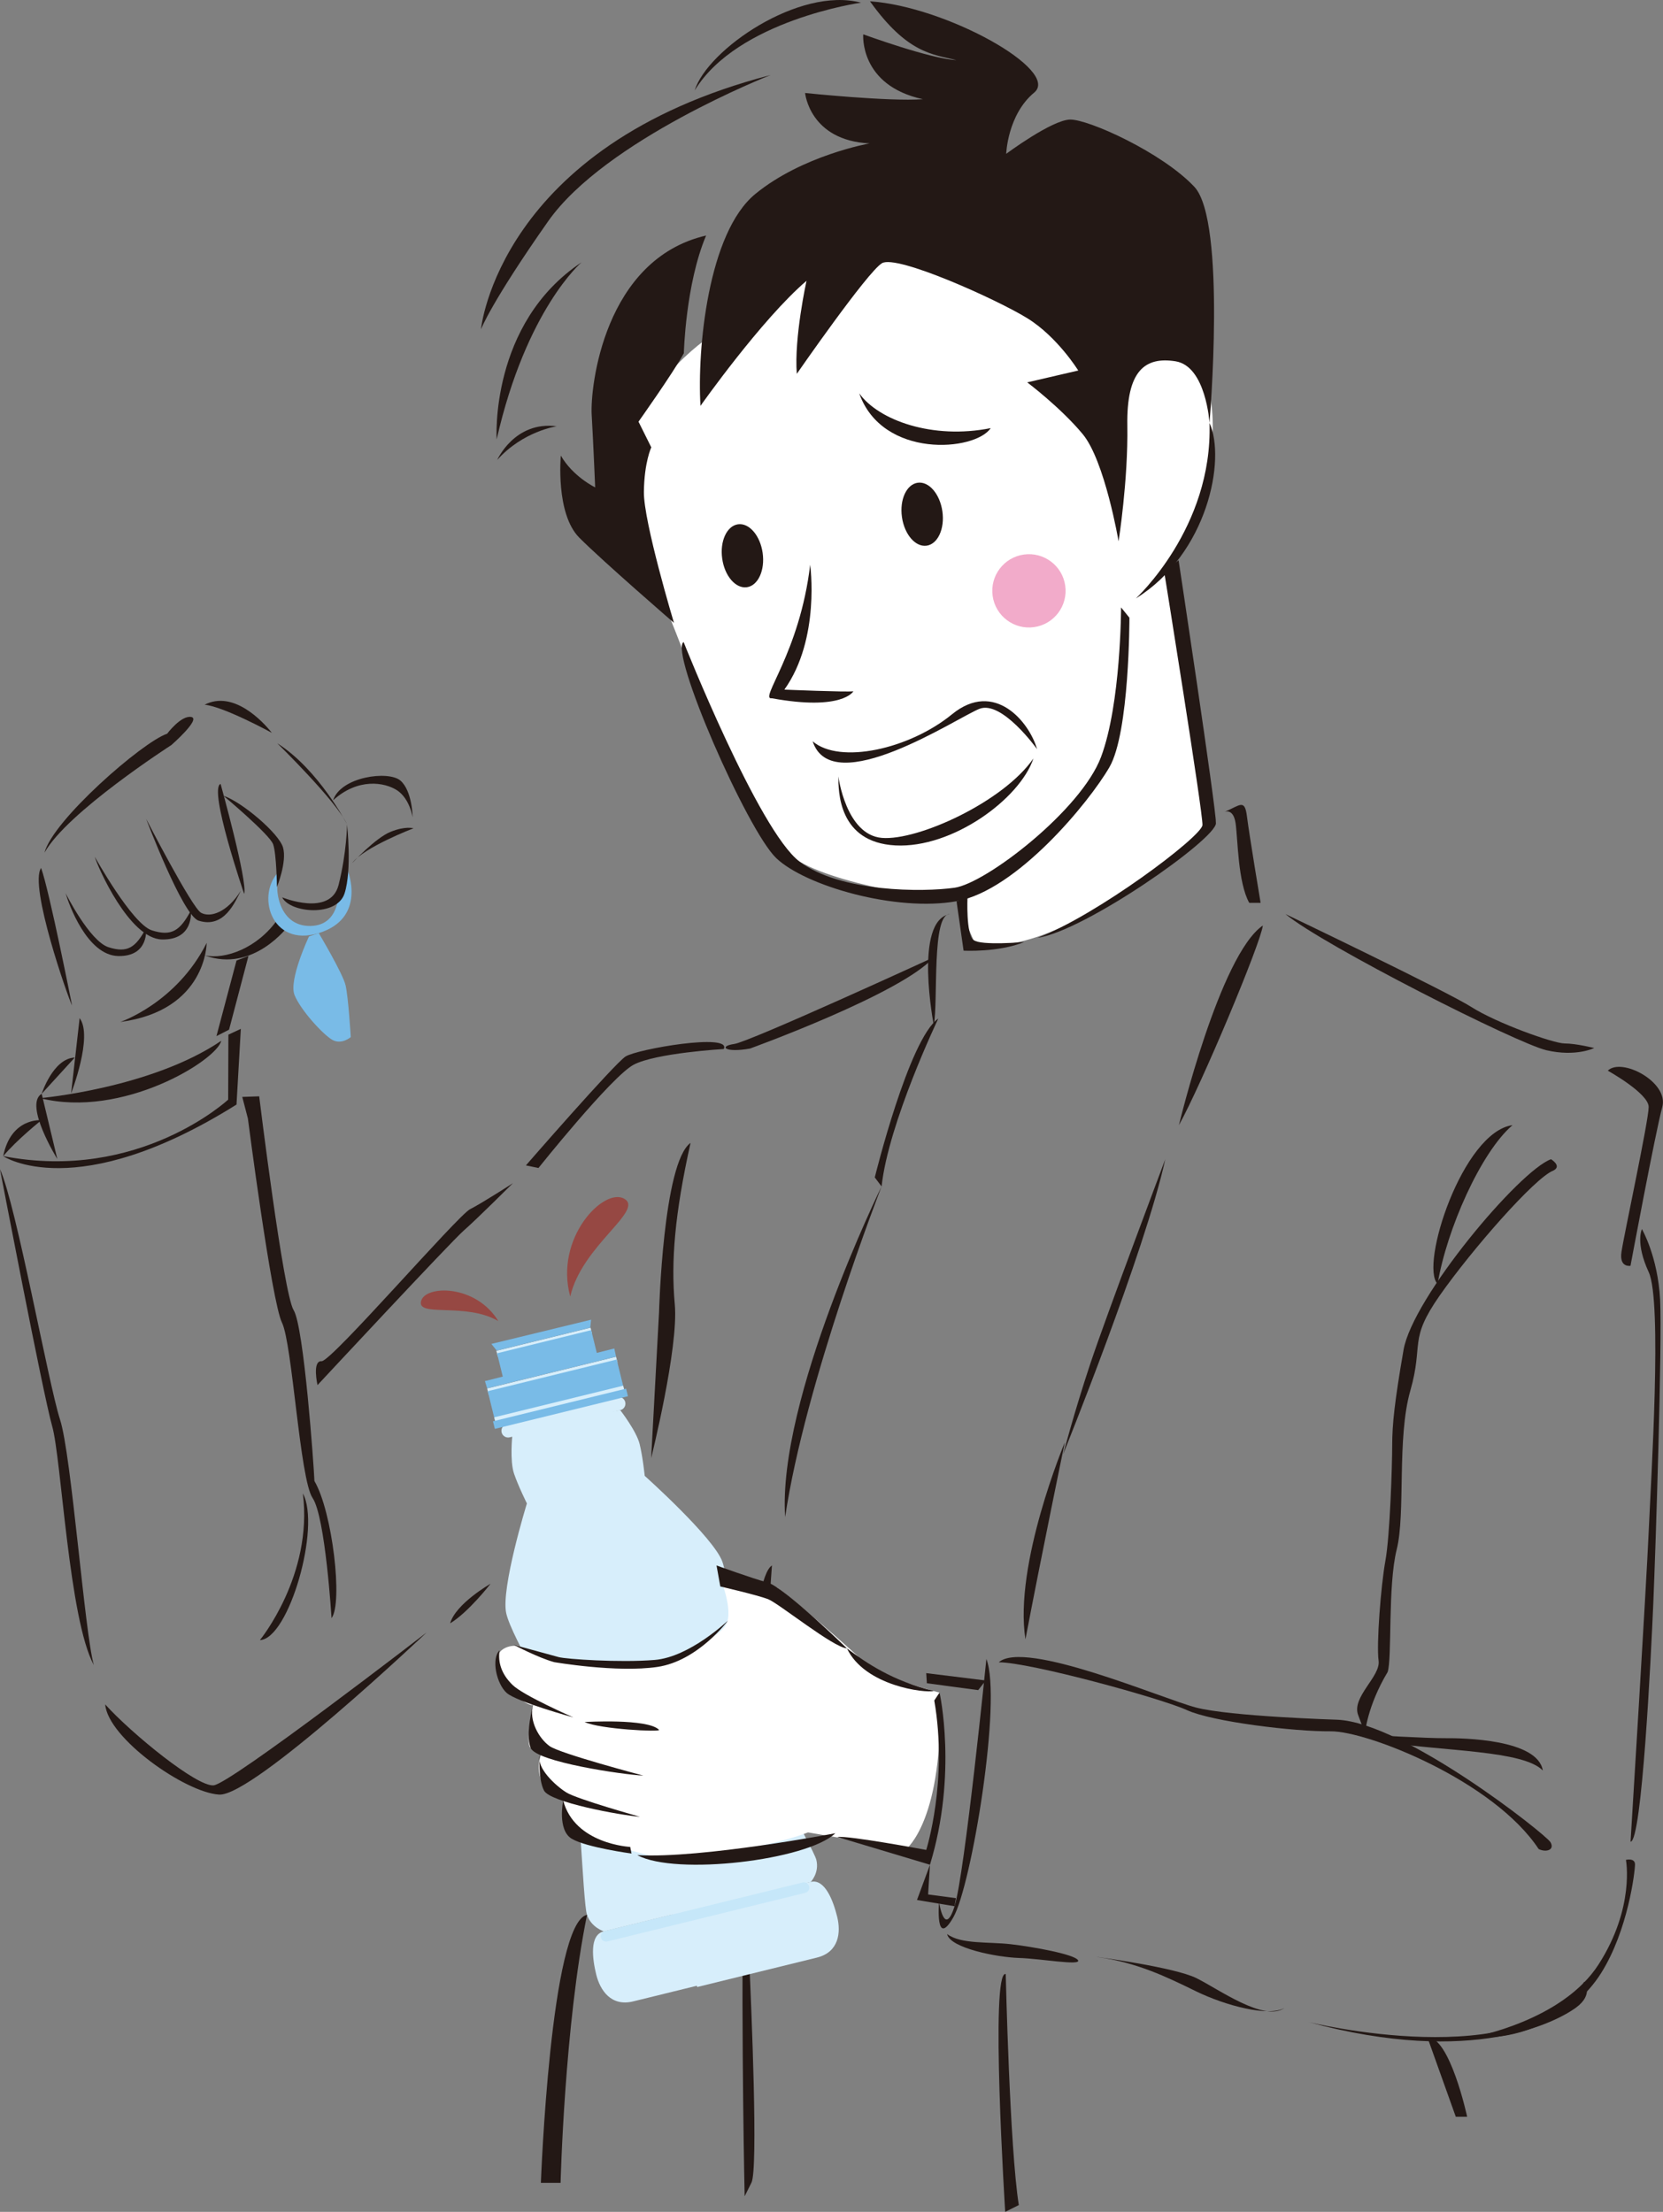 <?xml version="1.0" encoding="UTF-8"?><svg id="_レイヤー_2" xmlns="http://www.w3.org/2000/svg" viewBox="0 0 280.9 373.69"><rect x="0" y="0" width="280.9" height="373.69" fill="#808080" stroke="none"/><defs><style>.cls-1{fill:#fff;}.cls-2{fill:#f2abca;}.cls-3{fill:#964843;}.cls-4{fill:#d7eefb;}.cls-5{fill:#231815;}.cls-6{fill:#79bbe7;}.cls-7{fill:#c6e7f9;}</style></defs><g id="_レイヤー_1-2"><g><path class="cls-5" d="M206.79,137.19s1.53-.77,1.92,1.92c.38,2.68,.38,9.97,2.3,13.42h1.92s-1.92-11.5-2.3-14.57c-.38-3.07-1.15-1.92-3.83-.77Z"/><path class="cls-5" d="M160.41,154.44c-3.07,0-1.92,14.57-2.68,18.78,0,0-3.45-17.63,2.68-18.78Z"/><path class="cls-5" d="M213.31,156.36c-.38,3.07-10.35,26.83-14.18,33.74,0,0,6.9-28.75,14.18-33.74Z"/><path class="cls-5" d="M196.83,195.85s-9.97,26.45-12.65,34.5c-2.68,8.05-4.6,15.33-4.6,15.33,0,0,13.8-34.12,17.25-49.83Z"/><path class="cls-5" d="M158.49,172.08s-8.43,17.63-9.58,28.37l-1.15-1.53s5.75-23.39,10.73-26.84Z"/><polygon class="cls-5" points="166.5 283.91 156.45 282.67 156.56 284.38 165.23 285.54 166.5 283.91"/><path class="cls-5" d="M166.61,280.29s-3.66,36.32-5.37,41.75c-1.71,5.44-2.62-.69-2.62-.69,0,0-.69,7.95,2.4,2.59,3.09-5.36,8.27-36.78,5.59-43.66Z"/><path class="cls-5" d="M168.7,280.84c5.33,0,27.54,6.12,31.79,8.08,4.25,1.96,18.1,3.64,24.28,3.58,6.18-.06,27.51,8.36,35.13,19.89,1.24,.61,2.76,.17,1.99-1.16-.77-1.32-24.67-20.22-36.04-20.69,0,0-18.07-.55-23.84-2.06-5.77-1.52-28.92-11.53-33.31-7.64Z"/><path class="cls-5" d="M260.6,299.12c-3.31-3.4-16.53-3.23-26.77-4.8l-2.48-1.21s9.66,.58,12.75,.55c3.09-.03,15.64,.19,16.5,5.46Z"/><path class="cls-5" d="M159.99,326.76c2.35,1.74,6.95,1.27,10.76,1.71,3.81,.44,10.76,1.71,11.34,2.7,.58,.99-6.37-.28-9.99-.38-3.62-.11-11.62-1.65-12.12-4.03Z"/><path class="cls-5" d="M185.33,330.62s13,1.74,16.72,3.56c3.72,1.82,11.48,7.51,14.93,5.05-2.65,1.55-9.99-.38-14.96-2.81-4.97-2.43-9.93-4.86-16.69-5.79Z"/><path class="cls-5" d="M220.98,341.61s36.32,8.99,46.63-6.8c0,0,1.68,2.13-1.43,4.39-3.12,2.26-17.21,10.05-45.2,2.41Z"/><path class="cls-5" d="M248.96,344.12s14.95-2.68,21.08-12.27c6.14-9.58,4.6-17.63,4.6-17.63,0,0,1.53-.38,1.53,.77s-1.15,11.12-5.75,18.4c-4.6,7.28-13.8,11.5-21.47,10.73Z"/><path class="cls-5" d="M262,195.84c-5.37,1.92-23.38,23.38-24.92,32.2-1.53,8.82-1.92,12.65-1.92,16.1s-.38,15.34-1.15,19.55c-.77,4.22-1.53,14.18-1.15,16.87,.38,2.68-4.6,6.14-3.45,9.2l1.15,3.07s.38-4.6,3.83-10.35c.77-2.3,0-14.57,1.53-20.7,1.53-6.13,0-18.78,2.3-26.83,2.3-8.05-.38-8.43,4.98-16.1,5.37-7.67,16.1-19.94,19.17-21.08,1.53-.77-.38-1.92-.38-1.92Z"/><path class="cls-5" d="M255.48,190.09c-5.36,4.6-11.12,17.63-12.65,26.83-3.07-3.07,4.22-25.68,12.65-26.83Z"/><path class="cls-5" d="M275.42,311.15s2.69-43.7,3.07-52.52c.38-8.82,2.3-38.72,0-43.7-2.3-4.98-1.15-7.28-1.15-7.28,0,0,2.68,4.6,3.07,11.88,.38,7.28-.77,42.55-1.15,51.37-.38,8.82-1.92,40.25-3.84,40.25Z"/><path class="cls-5" d="M217.15,154.44s27.22,13.03,31.43,15.72c4.22,2.68,13.8,6.13,15.72,6.13s4.98,.77,4.98,.77c0,0-3.07,1.53-8.05,.38-4.98-1.15-37.57-17.63-44.09-23Z"/><path class="cls-5" d="M271.58,180.89s6.9,3.83,6.9,6.13-4.22,21.85-4.6,24.53c-.38,2.68,1.53,2.3,1.53,2.3,0,0,4.22-22.62,5.37-26.83,1.15-4.22-6.9-8.43-9.21-6.13Z"/><path class="cls-5" d="M169.88,333.51s.67,29.45,2.21,39.03l-2.3,1.15s-2.59-40.95,.09-40.18Z"/><path class="cls-5" d="M241.09,344.16l4.81,13.46h1.92s-2.89-13.46-6.72-13.46Z"/><path class="cls-5" d="M130.39,264.48s-4.22,58.27-3.84,66.7c.38,8.43,1.53,35.27,.38,37.57l-1.15,2.3s-2.3-101.97,4.6-106.57Z"/><path class="cls-5" d="M126.68,177.15s25.67-9.29,31.04-15.42c0,0-31.04,14.27-33.72,14.65-2.68,.38-1.53,1.53,2.68,.77Z"/><path class="cls-5" d="M122.23,177.23s-11.49,.67-15.22,2.66c-3.73,2-16.06,17.44-16.06,17.44l-2.12-.44s14.89-17.12,16.82-18.39c1.92-1.26,18-4.03,16.6-1.27Z"/><path class="cls-1" d="M122.18,55.39s-9.69,5.2-14.33,15.83l-2.62,13.96s10.11,23.88,11.19,27.86c1.08,3.98,10.84,28.01,18.64,32.53,7.81,4.52,26.51,6.69,26.51,6.69l2.87,6.56s9.11,6.9,40.95-19.75l-8.75-42.51s14.28-20.19,5.18-36.98c-9.1-16.79-54.89-19.07-54.89-19.07l-24.75,14.88Z"/><path class="cls-5" d="M118.32,68.57s10.31-14.63,17.91-21.13c0,0-2.12,9.6-1.64,15.72,0,0,11.89-17.18,14.38-18.69s19.46,6.14,24.55,9.29c5.1,3.15,8.61,8.84,8.61,8.84l-8.62,2s5.63,4.23,9.37,8.74c3.74,4.5,6.06,18.11,6.06,18.11,0,0,1.63-10.3,1.48-19.57-.15-9.27,2.99-11.65,8.14-10.84,5.15,.82,5.74,10.41,5.74,10.41,0,0,2.9-34.1-2.57-39.9-5.47-5.81-17.88-11.4-20.97-11.35-3.09,.05-10.8,5.79-10.8,5.79,0,0,.22-6.61,4.73-10.35,4.5-3.74-14.84-14.54-27.74-15.42,6.28,8.79,10.56,8.95,14.58,9.93-4.28-.17-15.72-4.35-15.72-4.35,0,0-.71,8.62,10.08,10.96-5.75,.43-19.9-1.05-19.9-1.05,0,0,.75,8.02,10.89,8.52,0,0-11.33,2-19.31,8.55-7.97,6.55-9.83,26.18-9.25,35.77Z"/><path class="cls-5" d="M115.51,59.68s.28-11.66,3.76-19.89c-17.24,4-19.59,25.63-19.33,30.24,.27,4.61,.59,12.31,.59,12.31,0,0-3.74-1.79-5.8-5.37,0,0-.93,9.81,3.13,13.88,4.06,4.07,15.98,14.38,15.98,14.38,0,0-5.14-17.08-5.08-22.12,.06-5.04,1.25-7.53,1.25-7.53l-2.16-4.34s5.81-8.18,7.65-11.54Z"/><path class="cls-5" d="M94.03,72.02s-5.69,.81-10.04,5.68c0,0,2.93-6.61,10.04-5.68Z"/><path class="cls-5" d="M98.23,44.32s-9.33,7.91-14.34,29.92c0,0-1.23-19.57,14.34-29.92Z"/><path class="cls-5" d="M130.13,12.69s-27.87,10.93-37.54,24.69c-9.66,13.76-11.35,18.26-11.35,18.26,0,0,2.95-31.01,48.88-42.95Z"/><path class="cls-5" d="M145.43,.45s-20.87,2.96-28.09,14.83c2.12-6.88,17.63-17.6,28.09-14.83Z"/><path class="cls-5" d="M136.84,95.37s1.78,12.53-4.35,21.14c0,0,10.52,.44,11.66,.28,0,0-1.85,3.36-13.77,1.18-2.28,.32,4.72-7.64,6.47-22.6Z"/><path class="cls-5" d="M128.82,93.41c.42,2.93-.77,5.53-2.66,5.8-1.89,.27-3.76-1.89-4.17-4.83-.42-2.94,.78-5.53,2.66-5.8,1.89-.27,3.75,1.89,4.17,4.83Z"/><path class="cls-5" d="M159.18,86.39c.42,2.93-.77,5.53-2.66,5.8-1.89,.27-3.75-1.89-4.17-4.83-.42-2.94,.77-5.53,2.66-5.8,1.89-.27,3.75,1.89,4.17,4.83Z"/><path class="cls-5" d="M204.3,71.46c2.81,6.18-.34,22.12-12.44,29.64,0,0,13.02-11.92,12.44-29.64Z"/><path class="cls-5" d="M115.47,108.47s12.66,31.89,19.59,37.1c6.94,5.21,20.87,5.17,26.18,4.41,5.31-.75,21.37-13.1,24.74-22.1,3.37-9,3.38-25.26,3.38-25.26l1.41,1.74s.04,19.36-3.38,25.26c-3.42,5.91-15.63,20.8-25.82,22.64-10.19,1.83-25.53-2.57-30.46-7.29-4.93-4.72-18.13-34.98-15.64-36.5Z"/><path class="cls-5" d="M196.64,96.56s6.58,40.88,6.47,42.83c-.11,1.95-17.96,15.33-27.88,19.06,7.97-1.13,30.16-16.67,30.16-19.38,0-2.71-6.31-44.41-6.31-44.41l-2.44,1.9Z"/><path class="cls-5" d="M161.57,152.26l1.19,8.35s5.85,.33,10.25-1.46c0,0-7.27,.65-8.57-.33-1.3-.98-1.02-7.21-1.02-7.21l-1.84,.65Z"/><path class="cls-2" d="M179.93,98.95c.48,3.38-1.87,6.52-5.26,7-3.38,.48-6.52-1.87-7-5.26-.48-3.38,1.87-6.52,5.26-7,3.38-.48,6.52,1.87,7,5.26Z"/><rect class="cls-4" x="82.08" y="231.88" width="22.43" height="1.08" transform="translate(-52.81 29.01) rotate(-13.82)"/><path class="cls-4" d="M86.1,242.83c-.61,.15-1.22-.22-1.37-.83h0c-.15-.61,.22-1.22,.83-1.37l18.68-4.59c.61-.15,1.22,.22,1.37,.83h0c.15,.61-.22,1.22-.83,1.37l-18.68,4.59Z"/><path class="cls-4" d="M104.77,238.24s2.73,3.52,3.27,5.72c.54,2.2,.86,5.38,.86,5.38,0,0,11.65,10.42,13.11,14.49,1.47,4.07,1.51,19.43,2.65,24.05,1.13,4.61,12.69,24.14,13.23,26.34,.54,2.2-.95,3.73-.95,3.73l-23.29,5.72-20.68-83.23,11.81-2.2Z"/><path class="cls-4" d="M117.77,335.7l20.21-4.97c3.74-.92,4.08-4.26,3.43-6.9-.65-2.64-2.06-6.48-4.48-5.89-2.42,.59-22.63,5.56-22.63,5.56l3.46,12.2Z"/><path class="cls-4" d="M86.54,242.49s-.45,4.3,.28,6.46c.73,2.15,2.18,5.05,2.18,5.05,0,0-4.43,14.37-3.49,18.56,.94,4.2,9.25,17.53,10.78,22.05,1.53,4.52,2.13,26.74,2.86,28.89,.73,2.15,2.85,2.8,2.85,2.8l23.29-5.72-27.33-81.59-11.43,3.51Z"/><path class="cls-4" d="M127.17,333.16l-20.22,4.97c-3.74,.92-5.59-1.89-6.24-4.53-.65-2.64-1.18-6.7,1.24-7.29,2.42-.59,22.63-5.56,22.63-5.56l2.58,12.41Z"/><path class="cls-7" d="M102.6,328.01c-.49,.12-.98-.18-1.09-.66h0c-.12-.48,.18-.97,.66-1.1l33.4-8.21c.49-.12,.98,.18,1.1,.66h0c.12,.49-.18,.98-.66,1.09l-33.4,8.21Z"/><rect class="cls-6" x="82.71" y="232.28" width="22.43" height="5.4" transform="translate(-53.38 29.22) rotate(-13.81)"/><rect class="cls-4" x="83.28" y="236.77" width="22.43" height="1.08" transform="translate(-53.8 29.33) rotate(-13.78)"/><rect class="cls-6" x="83.09" y="237.35" width="23.15" height="1.32" transform="translate(-54 29.42) rotate(-13.79)"/><polygon class="cls-6" points="82.28 234.55 81.91 233.33 103.76 227.82 104.06 229.2 82.28 234.55"/><rect class="cls-4" x="83.73" y="226.24" width="16.38" height="1" transform="translate(-51.47 28.5) rotate(-13.81)"/><rect class="cls-6" x="84.31" y="226.61" width="16.38" height="4.99" transform="translate(-52.01 28.7) rotate(-13.81)"/><polygon class="cls-6" points="83.9 228.18 83 227.05 99.84 222.96 99.7 224.3 83.9 228.18"/><path class="cls-1" d="M121.41,265.97s2.67,6.08,1.18,8.61c-1.49,2.53-10.31,6.51-13.06,6.83-2.75,.31-16.69-1.36-16.69-1.36l-5.32-1.99s-3.61-.45-3.74,2.97c-.14,3.43,5.5,7.52,6.27,6.99,0,0-1.39,6.61-.41,7.28,.98,.67,1.97,.54,1.97,.54,0,0-2.07,4.1,1.43,6.92,.61,.7,2.09,1.44,2.09,1.44,0,0,.84,4.73,2.9,5.81,2.06,1.08,10.31,3.07,12.54,3.68,2.23,.61,17.86-.98,25.91-4.11l16.58,2.82s6.48-4.98,5.64-26.43c0,0-10.48-2.77-12.12-4.55-1.65-1.78-14.13-12.66-15.55-13.31-1.42-.65-9.62-2.12-9.62-2.12Z"/><g><path class="cls-5" d="M143.06,278.49s-10.63-10.36-13.39-11.12c-2.76-.75-8.64-2.89-8.64-2.89l.64,3.55s6.27,1.45,8.06,2.14c1.79,.69,11.06,8.21,13.34,8.32Z"/><path class="cls-5" d="M93.6,280.81c-2.7-.74-6.85-2.93-6.85-2.93,0,0,6.39,1.74,7.61,2.08,1.23,.34,10.29,.97,16.23,.48,5.94-.49,12.37-6.65,12.37-6.65,0,0-5.03,6.81-11.91,7.83-6.88,1.02-17.46-.81-17.46-.81Z"/><path class="cls-5" d="M84.38,278.82c-1.45,1.45-.5,5.67,1.2,7.19,1.7,1.52,11.27,4.14,11.27,4.14,0,0-8.42-3.67-10.29-5.5-1.87-1.83-2.47-3.8-2.18-5.83Z"/><path class="cls-5" d="M98.75,290.93s10.69-.64,12.57,1.32c.39,.41-10-.1-12.57-1.32Z"/><path class="cls-5" d="M90.04,288.02s-1.34,4.91-.41,7.28c.94,2.37,15.65,4.54,19.04,4.68,0,0-14.09-3.71-15.85-4.99-1.76-1.27-3.52-4.27-2.78-6.97Z"/><path class="cls-5" d="M91.16,296.5s-.3,4.01,.73,6.01c1.04,2,12.85,4.16,16.21,4.43,0,0-10.65-2.98-12.45-4.12-1.8-1.13-5.09-4.13-4.49-6.32Z"/><path class="cls-5" d="M95.13,304.19s-1.04,5,1.46,6.47c2.5,1.47,10.08,2.49,10.08,2.49l-.22-1.12s-9.38-.45-11.32-7.84Z"/><path class="cls-5" d="M107.65,313.42c6.49,3.51,28.68,.86,33.45-3.7,0,0-22.53,4.31-33.45,3.7Z"/><path class="cls-5" d="M141.41,310.35c1.92-.27,15.04,2.19,15.04,2.19,0,0,3.71-11.67,1.36-25.25l.89-1.34s3.08,13.74-1.62,29.09l-15.67-4.7Z"/><path class="cls-5" d="M143.06,278.49c3.28,2.48,7.75,5.52,14.66,7.19-1.43,.4-11.65-.83-14.66-7.19Z"/></g><path class="cls-5" d="M145.13,66.45c3.27,4.57,12.41,7.84,22.21,5.88-2.61,3.92-18.29,5.23-22.21-5.88Z"/><path class="cls-5" d="M137.28,125.25c4.57,3.92,16.33,1.31,23.52-4.57,7.19-5.88,13.07,1.31,14.37,5.88,0,0-5.95-8.32-9.75-6.8-3.8,1.52-24.86,15.54-28.15,5.49Z"/><path class="cls-5" d="M141.61,131.17s1.27,9.88,7.35,10.39,20.53-6.08,25.6-13.43c-2.28,6.84-13.69,15.21-23.32,14.7-9.63-.51-9.63-9.12-9.63-11.66Z"/><polygon class="cls-5" points="161.24 322.05 154.89 321 157.08 315.05 156.77 320.06 161.47 320.69 161.24 322.05"/><path class="cls-3" d="M96.32,219.04c-2.71-9.86,5.67-18.49,9.12-16.52,3.45,1.97-7.15,7.89-9.12,16.52Z"/><path class="cls-3" d="M84.17,223.19c-3.79-6.24-12.38-6.11-13.05-3.35-.67,2.76,7.6,.15,13.05,3.35Z"/><path class="cls-5" d="M34.6,161.41c3.44,.74,8.85-1.21,12.24-6.01l1.9,.98s-5.89,8.05-14.13,5.04Z"/><path class="cls-6" d="M47.3,147.07c-1.19,2.56-.44,9.43,5.1,9.37,5.54-.06,4.8-6.93,4.8-6.93l1.52-2.46s3.31,8.06-4.87,10.59c-8.18,2.53-10.72-6.75-6.55-10.57Z"/><path class="cls-5" d="M7.51,144.09c1.34-5.46,16.56-18.75,20.72-20.13,0,0,2.35-3.14,4.07-2.83,1.72,.31-3.35,4.74-3.35,4.74,0,0-17.73,11.41-21.45,18.22Z"/><path class="cls-5" d="M40.69,150.47c-.98,1.9-2.81,6.46-7.15,5.07-2.69-.86-8.85-17.19-8.85-17.19,0,0,7.71,14.99,9.27,15.86,1.56,.87,4.43-.05,6.72-3.73Z"/><path class="cls-5" d="M37.26,132.44s4.62,16.58,3.98,18.58c0,0-6.08-17.78-3.98-18.58Z"/><path class="cls-5" d="M16.01,144.75s6.3,11.36,9.64,12.43c3.34,1.07,4.77,.05,6.59-3.34,0,0,.61,4.99-4.88,4.88-5.49-.11-10.83-12.15-11.35-13.97Z"/><path class="cls-5" d="M11.09,150.92s4.03,8.08,7.24,9.11c3.21,1.03,4.59,.04,6.34-3.21,0,0,.59,4.8-4.69,4.7-5.28-.1-8.39-8.84-8.89-10.59Z"/><path class="cls-5" d="M34.56,119.06c4.85-2.49,9.79,2.77,11.36,4.75,0,0-8.14-4.45-11.36-4.75Z"/><path class="cls-5" d="M37.73,134.43s7.84,6.56,8.41,8.22c.57,1.66,.64,7.2,.64,7.2,0,0,1.72-4.24,1.03-6.66-.69-2.43-7.07-7.79-10.08-8.75Z"/><path class="cls-5" d="M47.68,151.61s8.13,3.34,9.51-2.1c1.38-5.45,1.43-10.22,1.43-10.22,0,0,.86,7.64-.42,11.65-1.29,4.01-9.17,3.32-10.53,.68Z"/><path class="cls-5" d="M46.83,125.57s10.09,9.86,11.8,13.72c0,0-4.76-9.26-11.8-13.72Z"/><path class="cls-5" d="M6.94,146.64c-2.07,3.02,4.55,21.91,5.23,23.23,0,0-3.85-19.48-5.23-23.23Z"/><path class="cls-6" d="M52.19,158.21s-3.47,7.36-2.44,9.9c1.02,2.54,4.84,6.71,6.4,7.58,1.56,.87,3.1-.48,3.1-.48,0,0-.41-6.76-.88-8.75-.46-1.99-4.53-8.82-4.53-8.82l-1.66,.57Z"/><path class="cls-5" d="M59.48,145.82s3.94-4.26,6.48-5.28c2.54-1.03,3.88-.6,3.88-.6,0,0-8.39,3.2-10.36,5.88Z"/><path class="cls-5" d="M56.25,135.22c4.17-3.82,8.72-3.09,10.85-1.68,2.12,1.42,2.6,4.52,2.6,4.52,0,0-.05-4.43-2.06-6.18-2.02-1.75-10.1-.66-11.38,3.34Z"/><path class="cls-5" d="M34.91,159.3s.02,11.42-14.59,13.36c0,0,9.5-3.21,14.59-13.36Z"/><path class="cls-5" d="M13.45,172.01l-1.44,12.72s3.76-9.67,1.44-12.72Z"/><polygon class="cls-5" points="41.97 161.5 38.69 173.96 36.56 175.05 39.95 162.28 41.97 161.5"/><path class="cls-5" d="M6.78,185.53s18.75-1.66,30.59-9.69c-.73,3.28-16.69,13.18-30.59,9.69Z"/><path class="cls-5" d="M12.63,178.67l-5.59,6.12s1.92-5.98,5.59-6.12Z"/><path class="cls-5" d="M38.58,174.8l-.04,10.98s-15.04,13.98-38.01,9.54c0,0,12.24,8.32,39.42-8.71l.73-12.79-2.1,.98Z"/><path class="cls-5" d="M7.04,184.79l2.64,11.02s-5.7-9.2-2.64-11.02Z"/><path class="cls-5" d="M.54,195.33c2.26-2.73,6.46-6.08,6.46-6.08,0,0-5.15-.48-6.46,6.08Z"/><path class="cls-5" d="M132.62,256.31c3.33-22.63,16.29-55.87,16.29-55.87,0,0-17.62,35.91-16.29,55.87Z"/><path class="cls-5" d="M173.21,276.95c2.66-13.98,6.65-33.27,6.65-33.27,0,0-8.65,20.63-6.65,33.27Z"/><path class="cls-5" d="M116.64,193.09c-2.66,11.98-3.33,19.96-2.66,27.29,.67,7.32-3.99,25.95-3.99,25.95l1.33-24.62s.67-25.29,5.32-28.62Z"/><path class="cls-5" d="M99.16,323.5c-3.81,18.66-4.47,45.28-4.47,45.28h-3.33s1.63-43.98,7.8-45.28Z"/><path class="cls-5" d="M0,197.54c2.74,5.98,8.21,36.38,10.14,42.29,1.93,5.91,4.15,36.02,5.71,41.48-4.22-7.75-5.48-34.91-7.04-40.37-1.56-5.47-8.81-43.4-8.81-43.4Z"/><path class="cls-5" d="M17.77,287.96c.46,5.69,13.48,14.88,19.24,15.23,5.76,.36,35.05-27.39,35.05-27.39,0,0-33.15,25.6-35.99,25.83-2.85,.23-13.8-8.71-18.3-13.67Z"/><path class="cls-5" d="M40.93,185.32l2.85-.1s4.08,33.33,5.82,36.13c1.74,2.79,3.42,26.42,3.51,28.86,3.05,5.2,4.84,20.65,2.89,23.17,0,0-1.04-17.11-3.2-20.3-2.16-3.19-3.41-26.01-5.17-29.62-1.77-3.61-5.76-34.5-5.76-34.5l-.95-3.64Z"/><path class="cls-5" d="M43.9,277.09s8.99-10.95,7.26-24.77c3.06,5.6-2.36,24.59-7.26,24.77Z"/><path class="cls-5" d="M76.03,274.26c3.12-1.89,6.83-6.69,6.83-6.69,0,0-5.87,3.34-6.83,6.69Z"/><path class="cls-5" d="M86.66,199.88s-5.14,3.33-7.26,4.41c-2.12,1.08-23.45,25.79-25.08,25.68-1.63-.11-.69,4.04-.69,4.04,0,0,22.53-24.22,24.7-26.11,2.18-1.9,8.32-8.02,8.32-8.02Z"/></g></g></svg>